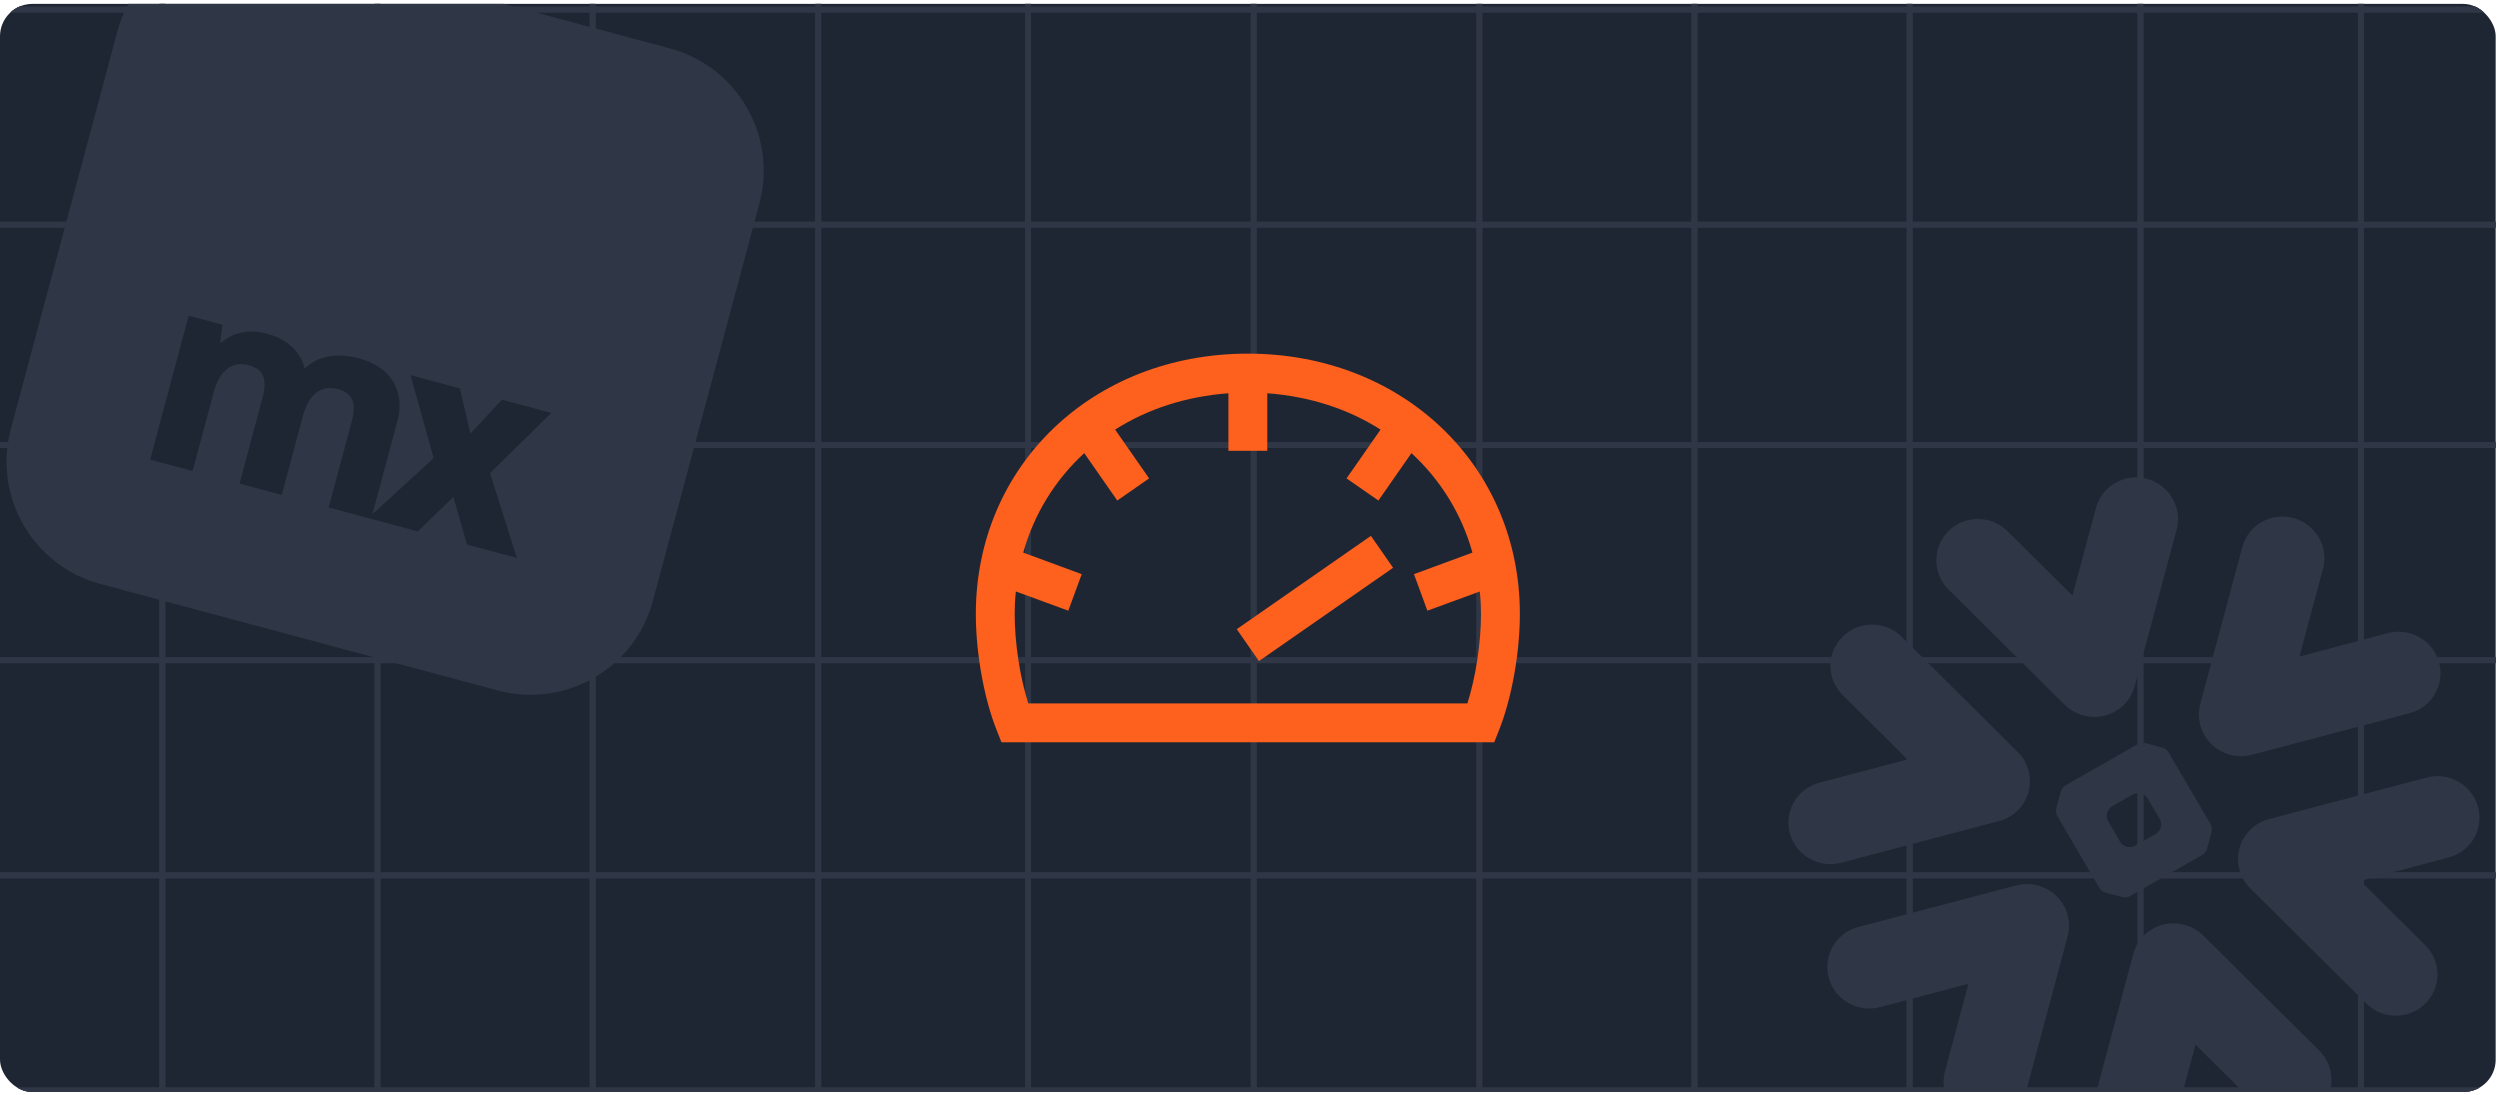 <svg width="386" height="169" viewBox="0 0 386 169" fill="none" xmlns="http://www.w3.org/2000/svg">
<g clip-path="url(#clip0_5_10228)">
<rect y="0.602" width="385.333" height="168" rx="5" fill="#1F2633"/>
<rect x="-10.574" y="202.392" width="34.025" height="35.645" transform="rotate(-90 -10.574 202.392)" stroke="#2F3646" stroke-width="0.898"/>
<rect x="-10.574" y="168.367" width="33.215" height="35.645" transform="rotate(-90 -10.574 168.367)" stroke="#2F3646" stroke-width="0.898"/>
<rect x="-10.574" y="135.152" width="33.215" height="35.645" transform="rotate(-90 -10.574 135.152)" stroke="#2F3646" stroke-width="0.898"/>
<rect x="-10.574" y="101.936" width="33.215" height="35.645" transform="rotate(-90 -10.574 101.936)" stroke="#2F3646" stroke-width="0.898"/>
<rect x="-10.574" y="68.721" width="34.025" height="35.645" transform="rotate(-90 -10.574 68.721)" stroke="#2F3646" stroke-width="0.898"/>
<rect x="-10.574" y="34.696" width="33.215" height="35.645" transform="rotate(-90 -10.574 34.696)" stroke="#2F3646" stroke-width="0.898"/>
<rect x="-10.574" y="1.481" width="34.025" height="35.645" transform="rotate(-90 -10.574 1.481)" stroke="#2F3646" stroke-width="0.898"/>
<rect x="25.071" y="202.392" width="34.025" height="33.215" transform="rotate(-90 25.071 202.392)" stroke="#2F3646" stroke-width="0.898"/>
<rect x="25.071" y="168.367" width="33.215" height="33.215" transform="rotate(-90 25.071 168.367)" stroke="#2F3646" stroke-width="0.898"/>
<rect x="25.071" y="135.152" width="33.215" height="33.215" transform="rotate(-90 25.071 135.152)" stroke="#2F3646" stroke-width="0.898"/>
<rect x="25.071" y="101.936" width="33.215" height="33.215" transform="rotate(-90 25.071 101.936)" stroke="#2F3646" stroke-width="0.898"/>
<rect x="25.071" y="68.721" width="34.025" height="33.215" transform="rotate(-90 25.071 68.721)" stroke="#2F3646" stroke-width="0.898"/>
<rect x="25.071" y="34.696" width="33.215" height="33.215" transform="rotate(-90 25.071 34.696)" stroke="#2F3646" stroke-width="0.898"/>
<rect x="25.071" y="1.481" width="34.025" height="33.215" transform="rotate(-90 25.071 1.481)" stroke="#2F3646" stroke-width="0.898"/>
<rect x="58.286" y="202.392" width="34.025" height="33.215" transform="rotate(-90 58.286 202.392)" stroke="#2F3646" stroke-width="0.898"/>
<rect x="58.286" y="168.367" width="33.215" height="33.215" transform="rotate(-90 58.286 168.367)" stroke="#2F3646" stroke-width="0.898"/>
<rect x="58.286" y="135.152" width="33.215" height="33.215" transform="rotate(-90 58.286 135.152)" stroke="#2F3646" stroke-width="0.898"/>
<rect x="58.286" y="101.936" width="33.215" height="33.215" transform="rotate(-90 58.286 101.936)" stroke="#2F3646" stroke-width="0.898"/>
<rect x="58.286" y="68.721" width="34.025" height="33.215" transform="rotate(-90 58.286 68.721)" stroke="#2F3646" stroke-width="0.898"/>
<rect x="58.286" y="34.696" width="33.215" height="33.215" transform="rotate(-90 58.286 34.696)" stroke="#2F3646" stroke-width="0.898"/>
<rect x="58.286" y="1.481" width="34.025" height="33.215" transform="rotate(-90 58.286 1.481)" stroke="#2F3646" stroke-width="0.898"/>
<rect x="91.502" y="202.392" width="34.025" height="34.835" transform="rotate(-90 91.502 202.392)" stroke="#2F3646" stroke-width="0.898"/>
<rect x="91.502" y="168.367" width="33.215" height="34.835" transform="rotate(-90 91.502 168.367)" stroke="#2F3646" stroke-width="0.898"/>
<rect x="91.502" y="135.152" width="33.215" height="34.835" transform="rotate(-90 91.502 135.152)" stroke="#2F3646" stroke-width="0.898"/>
<rect x="91.502" y="101.936" width="33.215" height="34.835" transform="rotate(-90 91.502 101.936)" stroke="#2F3646" stroke-width="0.898"/>
<rect x="91.502" y="68.721" width="34.025" height="34.835" transform="rotate(-90 91.502 68.721)" stroke="#2F3646" stroke-width="0.898"/>
<rect x="91.502" y="34.696" width="33.215" height="34.835" transform="rotate(-90 91.502 34.696)" stroke="#2F3646" stroke-width="0.898"/>
<rect x="91.502" y="1.481" width="34.025" height="34.835" transform="rotate(-90 91.502 1.481)" stroke="#2F3646" stroke-width="0.898"/>
<rect x="126.337" y="202.392" width="34.025" height="32.405" transform="rotate(-90 126.337 202.392)" stroke="#2F3646" stroke-width="0.898"/>
<rect x="126.337" y="168.367" width="33.215" height="32.405" transform="rotate(-90 126.337 168.367)" stroke="#2F3646" stroke-width="0.898"/>
<rect x="126.337" y="135.152" width="33.215" height="32.405" transform="rotate(-90 126.337 135.152)" stroke="#2F3646" stroke-width="0.898"/>
<rect x="126.337" y="101.936" width="33.215" height="32.405" transform="rotate(-90 126.337 101.936)" stroke="#2F3646" stroke-width="0.898"/>
<rect x="126.337" y="68.721" width="34.025" height="32.405" transform="rotate(-90 126.337 68.721)" stroke="#2F3646" stroke-width="0.898"/>
<rect x="126.337" y="34.696" width="33.215" height="32.405" transform="rotate(-90 126.337 34.696)" stroke="#2F3646" stroke-width="0.898"/>
<rect x="126.337" y="1.481" width="34.025" height="32.405" transform="rotate(-90 126.337 1.481)" stroke="#2F3646" stroke-width="0.898"/>
<rect x="158.742" y="202.392" width="34.025" height="34.835" transform="rotate(-90 158.742 202.392)" stroke="#2F3646" stroke-width="0.898"/>
<rect x="158.742" y="168.367" width="33.215" height="34.835" transform="rotate(-90 158.742 168.367)" stroke="#2F3646" stroke-width="0.898"/>
<rect x="158.742" y="135.152" width="33.215" height="34.835" transform="rotate(-90 158.742 135.152)" stroke="#2F3646" stroke-width="0.898"/>
<rect x="158.742" y="101.936" width="33.215" height="34.835" transform="rotate(-90 158.742 101.936)" stroke="#2F3646" stroke-width="0.898"/>
<rect x="158.742" y="68.721" width="34.025" height="34.835" transform="rotate(-90 158.742 68.721)" stroke="#2F3646" stroke-width="0.898"/>
<rect x="158.742" y="34.696" width="33.215" height="34.835" transform="rotate(-90 158.742 34.696)" stroke="#2F3646" stroke-width="0.898"/>
<rect x="158.742" y="1.481" width="34.025" height="34.835" transform="rotate(-90 158.742 1.481)" stroke="#2F3646" stroke-width="0.898"/>
<rect x="193.578" y="202.392" width="34.025" height="34.835" transform="rotate(-90 193.578 202.392)" stroke="#2F3646" stroke-width="0.898"/>
<rect x="193.578" y="168.367" width="33.215" height="34.835" transform="rotate(-90 193.578 168.367)" stroke="#2F3646" stroke-width="0.898"/>
<rect x="193.578" y="135.152" width="33.215" height="34.835" transform="rotate(-90 193.578 135.152)" stroke="#2F3646" stroke-width="0.898"/>
<rect x="193.578" y="101.936" width="33.215" height="34.835" transform="rotate(-90 193.578 101.936)" stroke="#2F3646" stroke-width="0.898"/>
<rect x="193.578" y="68.721" width="34.025" height="34.835" transform="rotate(-90 193.578 68.721)" stroke="#2F3646" stroke-width="0.898"/>
<rect x="193.578" y="34.696" width="33.215" height="34.835" transform="rotate(-90 193.578 34.696)" stroke="#2F3646" stroke-width="0.898"/>
<rect x="193.578" y="1.481" width="34.025" height="34.835" transform="rotate(-90 193.578 1.481)" stroke="#2F3646" stroke-width="0.898"/>
<rect x="228.413" y="202.392" width="34.025" height="33.215" transform="rotate(-90 228.413 202.392)" stroke="#2F3646" stroke-width="0.898"/>
<rect x="228.413" y="168.367" width="33.215" height="33.215" transform="rotate(-90 228.413 168.367)" stroke="#2F3646" stroke-width="0.898"/>
<rect x="228.413" y="135.152" width="33.215" height="33.215" transform="rotate(-90 228.413 135.152)" stroke="#2F3646" stroke-width="0.898"/>
<rect x="228.413" y="101.936" width="33.215" height="33.215" transform="rotate(-90 228.413 101.936)" stroke="#2F3646" stroke-width="0.898"/>
<rect x="228.413" y="68.722" width="34.025" height="33.215" transform="rotate(-90 228.413 68.722)" stroke="#2F3646" stroke-width="0.898"/>
<rect x="228.413" y="34.696" width="33.215" height="33.215" transform="rotate(-90 228.413 34.696)" stroke="#2F3646" stroke-width="0.898"/>
<rect x="228.413" y="1.481" width="34.025" height="33.215" transform="rotate(-90 228.413 1.481)" stroke="#2F3646" stroke-width="0.898"/>
<rect x="261.628" y="202.392" width="34.025" height="33.215" transform="rotate(-90 261.628 202.392)" stroke="#2F3646" stroke-width="0.898"/>
<rect x="261.628" y="168.367" width="33.215" height="33.215" transform="rotate(-90 261.628 168.367)" stroke="#2F3646" stroke-width="0.898"/>
<rect x="261.628" y="135.152" width="33.215" height="33.215" transform="rotate(-90 261.628 135.152)" stroke="#2F3646" stroke-width="0.898"/>
<rect x="261.628" y="101.936" width="33.215" height="33.215" transform="rotate(-90 261.628 101.936)" stroke="#2F3646" stroke-width="0.898"/>
<rect x="261.628" y="68.722" width="34.025" height="33.215" transform="rotate(-90 261.628 68.722)" stroke="#2F3646" stroke-width="0.898"/>
<rect x="261.628" y="34.696" width="33.215" height="33.215" transform="rotate(-90 261.628 34.696)" stroke="#2F3646" stroke-width="0.898"/>
<rect x="261.628" y="1.481" width="34.025" height="33.215" transform="rotate(-90 261.628 1.481)" stroke="#2F3646" stroke-width="0.898"/>
<rect x="294.843" y="202.392" width="34.025" height="35.645" transform="rotate(-90 294.843 202.392)" stroke="#2F3646" stroke-width="0.898"/>
<rect x="294.843" y="168.367" width="33.215" height="35.645" transform="rotate(-90 294.843 168.367)" stroke="#2F3646" stroke-width="0.898"/>
<rect x="294.843" y="135.152" width="33.215" height="35.645" transform="rotate(-90 294.843 135.152)" stroke="#2F3646" stroke-width="0.898"/>
<rect x="294.843" y="101.936" width="33.215" height="35.645" transform="rotate(-90 294.843 101.936)" stroke="#2F3646" stroke-width="0.898"/>
<rect x="294.843" y="68.722" width="34.025" height="35.645" transform="rotate(-90 294.843 68.722)" stroke="#2F3646" stroke-width="0.898"/>
<rect x="294.843" y="34.696" width="33.215" height="35.645" transform="rotate(-90 294.843 34.696)" stroke="#2F3646" stroke-width="0.898"/>
<rect x="294.843" y="1.481" width="34.025" height="35.645" transform="rotate(-90 294.843 1.481)" stroke="#2F3646" stroke-width="0.898"/>
<rect x="330.489" y="202.392" width="34.025" height="34.025" transform="rotate(-90 330.489 202.392)" stroke="#2F3646" stroke-width="0.898"/>
<rect x="330.489" y="168.367" width="33.215" height="34.025" transform="rotate(-90 330.489 168.367)" stroke="#2F3646" stroke-width="0.898"/>
<rect x="330.489" y="135.152" width="33.215" height="34.025" transform="rotate(-90 330.489 135.152)" stroke="#2F3646" stroke-width="0.898"/>
<rect x="330.489" y="101.936" width="33.215" height="34.025" transform="rotate(-90 330.489 101.936)" stroke="#2F3646" stroke-width="0.898"/>
<rect x="330.489" y="68.722" width="34.025" height="34.025" transform="rotate(-90 330.489 68.722)" stroke="#2F3646" stroke-width="0.898"/>
<rect x="330.489" y="34.696" width="33.215" height="34.025" transform="rotate(-90 330.489 34.696)" stroke="#2F3646" stroke-width="0.898"/>
<rect x="330.489" y="1.481" width="34.025" height="34.025" transform="rotate(-90 330.489 1.481)" stroke="#2F3646" stroke-width="0.898"/>
<rect x="364.514" y="202.392" width="34.025" height="33.215" transform="rotate(-90 364.514 202.392)" stroke="#2F3646" stroke-width="0.898"/>
<rect x="364.514" y="168.367" width="33.215" height="33.215" transform="rotate(-90 364.514 168.367)" stroke="#2F3646" stroke-width="0.898"/>
<rect x="364.514" y="135.152" width="33.215" height="33.215" transform="rotate(-90 364.514 135.152)" stroke="#2F3646" stroke-width="0.898"/>
<rect x="364.514" y="101.936" width="33.215" height="33.215" transform="rotate(-90 364.514 101.936)" stroke="#2F3646" stroke-width="0.898"/>
<rect x="364.514" y="68.722" width="34.025" height="33.215" transform="rotate(-90 364.514 68.722)" stroke="#2F3646" stroke-width="0.898"/>
<rect x="364.514" y="34.696" width="33.215" height="33.215" transform="rotate(-90 364.514 34.696)" stroke="#2F3646" stroke-width="0.898"/>
<rect x="364.514" y="1.481" width="34.025" height="33.215" transform="rotate(-90 364.514 1.481)" stroke="#2F3646" stroke-width="0.898"/>
<path d="M190.954 97.144L211.667 82.738L215.093 87.664L194.38 102.07L190.954 97.144Z" fill="#FE601E"/>
<path fill-rule="evenodd" clip-rule="evenodd" d="M150.667 94.802C150.667 71.882 168.727 54.602 192.667 54.602C216.607 54.602 234.667 71.882 234.667 94.802C234.667 100.802 233.407 107.822 231.457 112.712L230.707 114.602H154.627L153.877 112.712C151.927 107.822 150.667 100.802 150.667 94.802ZM156.667 94.802C156.667 99.272 157.477 104.552 158.767 108.602H226.567C227.857 104.552 228.667 99.272 228.667 94.802C228.667 93.602 228.607 92.462 228.487 91.322L220.387 94.292L218.317 88.652L227.347 85.322C225.667 79.322 222.397 74.072 217.927 69.962L212.827 77.282L207.907 73.862L213.157 66.332C208.177 63.152 202.207 61.202 195.667 60.722V69.602H189.667V60.722C183.127 61.202 177.157 63.152 172.177 66.332L177.427 73.862L172.507 77.282L167.407 69.962C162.937 74.072 159.667 79.322 157.987 85.322L167.017 88.652L164.947 94.292L156.847 91.322C156.727 92.462 156.667 93.632 156.667 94.802Z" fill="#FE601E"/>
<rect x="26.802" y="38.219" width="68" height="43" transform="rotate(13.245 26.802 38.219)" fill="#1F2633"/>
<g clip-path="url(#clip1_5_10228)">
<path fill-rule="evenodd" clip-rule="evenodd" d="M42.064 -8.963C31.636 -11.757 20.918 -5.569 18.124 4.859L1.682 66.222C-1.112 76.649 5.076 87.368 15.504 90.162L76.867 106.604C87.294 109.398 98.013 103.21 100.807 92.782L117.249 31.419C120.043 20.991 113.855 10.273 103.427 7.479L42.064 -8.963ZM55.352 55.308C51.595 54.301 48.623 55.266 47.136 56.858L47.017 56.826C46.506 54.622 44.673 52.446 41.31 51.545C38.581 50.814 36.197 51.17 34.119 52.911L34.001 52.879L34.353 50.14L29.132 48.741L23.176 70.969L29.742 72.729L33.008 60.539C33.831 57.467 35.632 55.652 38.4 56.394C40.457 56.945 41.376 58.263 40.534 61.406L36.98 74.668L43.507 76.417L46.773 64.227C47.605 61.119 49.397 59.34 52.165 60.082C54.222 60.633 55.141 61.951 54.298 65.095L50.745 78.356L64.511 82.045L70.003 76.74L72.106 84.08L79.819 86.147L75.654 73.054L85.142 63.749L77.508 61.704L72.628 66.943L71.021 59.965L63.387 57.92L66.952 70.723L57.505 79.392L61.467 64.603C62.032 62.496 62.155 57.13 55.352 55.308Z" fill="#2F3646"/>
</g>
<path d="M315.128 136.879C318.217 137.947 320.032 141.175 319.295 144.357L319.242 144.569L312.757 168.77C311.843 172.181 308.31 174.196 304.881 173.277C301.505 172.372 299.475 168.986 300.253 165.642L300.305 165.433L303.932 151.896L290.266 155.495C286.835 156.412 283.306 154.38 282.37 150.972C281.463 147.631 283.389 144.194 286.69 143.198L286.907 143.136L311.299 136.717C312.611 136.365 313.942 136.451 315.128 136.879ZM339.972 144.256L340.181 144.456L358.091 162.21C360.614 164.714 360.611 168.771 358.107 171.265C355.654 173.698 351.697 173.745 349.171 171.392L349.008 171.235L338.98 161.287L335.353 174.824C334.439 178.235 330.914 180.253 327.468 179.329C324.092 178.425 322.069 175.04 322.847 171.697L322.899 171.488L329.384 147.287C330.255 144.037 333.504 142.048 336.791 142.684C337.941 142.89 339.051 143.413 339.972 144.256ZM293.45 98.161L293.614 98.317L311.51 116.076C312.768 117.324 313.399 118.937 313.414 120.557C313.423 121.08 313.356 121.582 313.251 122.074C313.087 122.749 312.817 123.405 312.429 124.007C311.645 125.248 310.433 126.223 308.916 126.691L308.645 126.768L284.265 133.208C280.825 134.111 277.29 132.084 276.367 128.68C275.455 125.33 277.375 121.912 280.684 120.915L280.902 120.854L294.523 117.267L284.525 107.332C281.998 104.826 281.988 100.788 284.507 98.302C286.957 95.862 290.913 95.816 293.45 98.161ZM382.6 124.586C383.534 127.997 381.505 131.489 378.065 132.396L364.439 136.001L374.442 145.918C376.967 148.426 376.978 152.466 374.46 154.964C371.95 157.448 367.872 157.435 365.356 154.936L347.446 137.165C346.253 135.973 345.615 134.435 345.565 132.886C345.535 132.171 345.621 131.466 345.824 130.802C345.967 130.32 346.168 129.854 346.434 129.404C347.261 128.01 348.613 126.929 350.311 126.473L374.705 120.046C378.133 119.14 381.67 121.172 382.6 124.586ZM333.863 115.436C334.221 115.532 334.661 115.866 334.844 116.19L341.304 127.247C341.488 127.562 341.559 128.11 341.464 128.466L340.776 131.032C340.683 131.38 340.348 131.818 340.031 131.996L328.908 138.342C328.588 138.53 328.046 138.61 327.68 138.511L325.094 137.819C324.739 137.724 324.302 137.382 324.115 137.058L317.659 126.001C317.473 125.689 317.402 125.142 317.495 124.794L318.183 122.228C318.278 121.872 318.614 121.433 318.932 121.252L330.051 114.905C330.374 114.717 330.922 114.648 331.278 114.743L333.863 115.436ZM330.629 122.529L330.53 122.503C330.176 122.408 329.627 122.481 329.313 122.663L326.095 124.492C325.77 124.684 325.443 125.121 325.349 125.473L325.323 125.571C325.23 125.918 325.295 126.456 325.482 126.778L327.353 129.978C327.537 130.294 327.972 130.63 328.327 130.725L328.426 130.752C328.781 130.847 329.33 130.775 329.648 130.593L332.868 128.757C333.187 128.571 333.532 128.143 333.625 127.796L333.651 127.697C333.745 127.346 333.662 126.798 333.481 126.471L331.608 123.278C331.424 122.963 330.984 122.624 330.629 122.529ZM354.087 79.985C357.463 80.89 359.493 84.277 358.717 87.612L358.665 87.82L355.037 101.362L368.697 97.753C372.13 96.845 375.663 98.876 376.59 102.284C377.49 105.632 375.573 109.054 372.269 110.05L372.051 110.111L347.66 116.543C346.351 116.887 345.023 116.806 343.839 116.382C340.745 115.306 338.938 112.075 339.675 108.896L339.728 108.685L346.212 84.484C347.124 81.082 350.641 79.062 354.087 79.985ZM331.5 73.933C334.859 74.833 336.897 78.222 336.122 81.558L336.07 81.766L329.585 105.967C328.715 109.213 325.458 111.204 322.176 110.578C321.024 110.368 319.912 109.84 318.988 109.003L318.779 108.805L300.867 91.037C298.349 88.534 298.342 84.491 300.853 81.99C303.315 79.558 307.268 79.513 309.793 81.857L309.955 82.013L319.989 91.971L323.617 78.429C324.529 75.028 328.054 73.01 331.5 73.933Z" fill="#2F3646"/>
</g>
<defs>
<clipPath id="clip0_5_10228">
<rect y="0.602" width="385.333" height="168" rx="5" fill="white"/>
</clipPath>
<clipPath id="clip1_5_10228">
<rect width="117.282" height="117.282" fill="white" transform="translate(18 -23) rotate(15)"/>
</clipPath>
</defs>
</svg>
